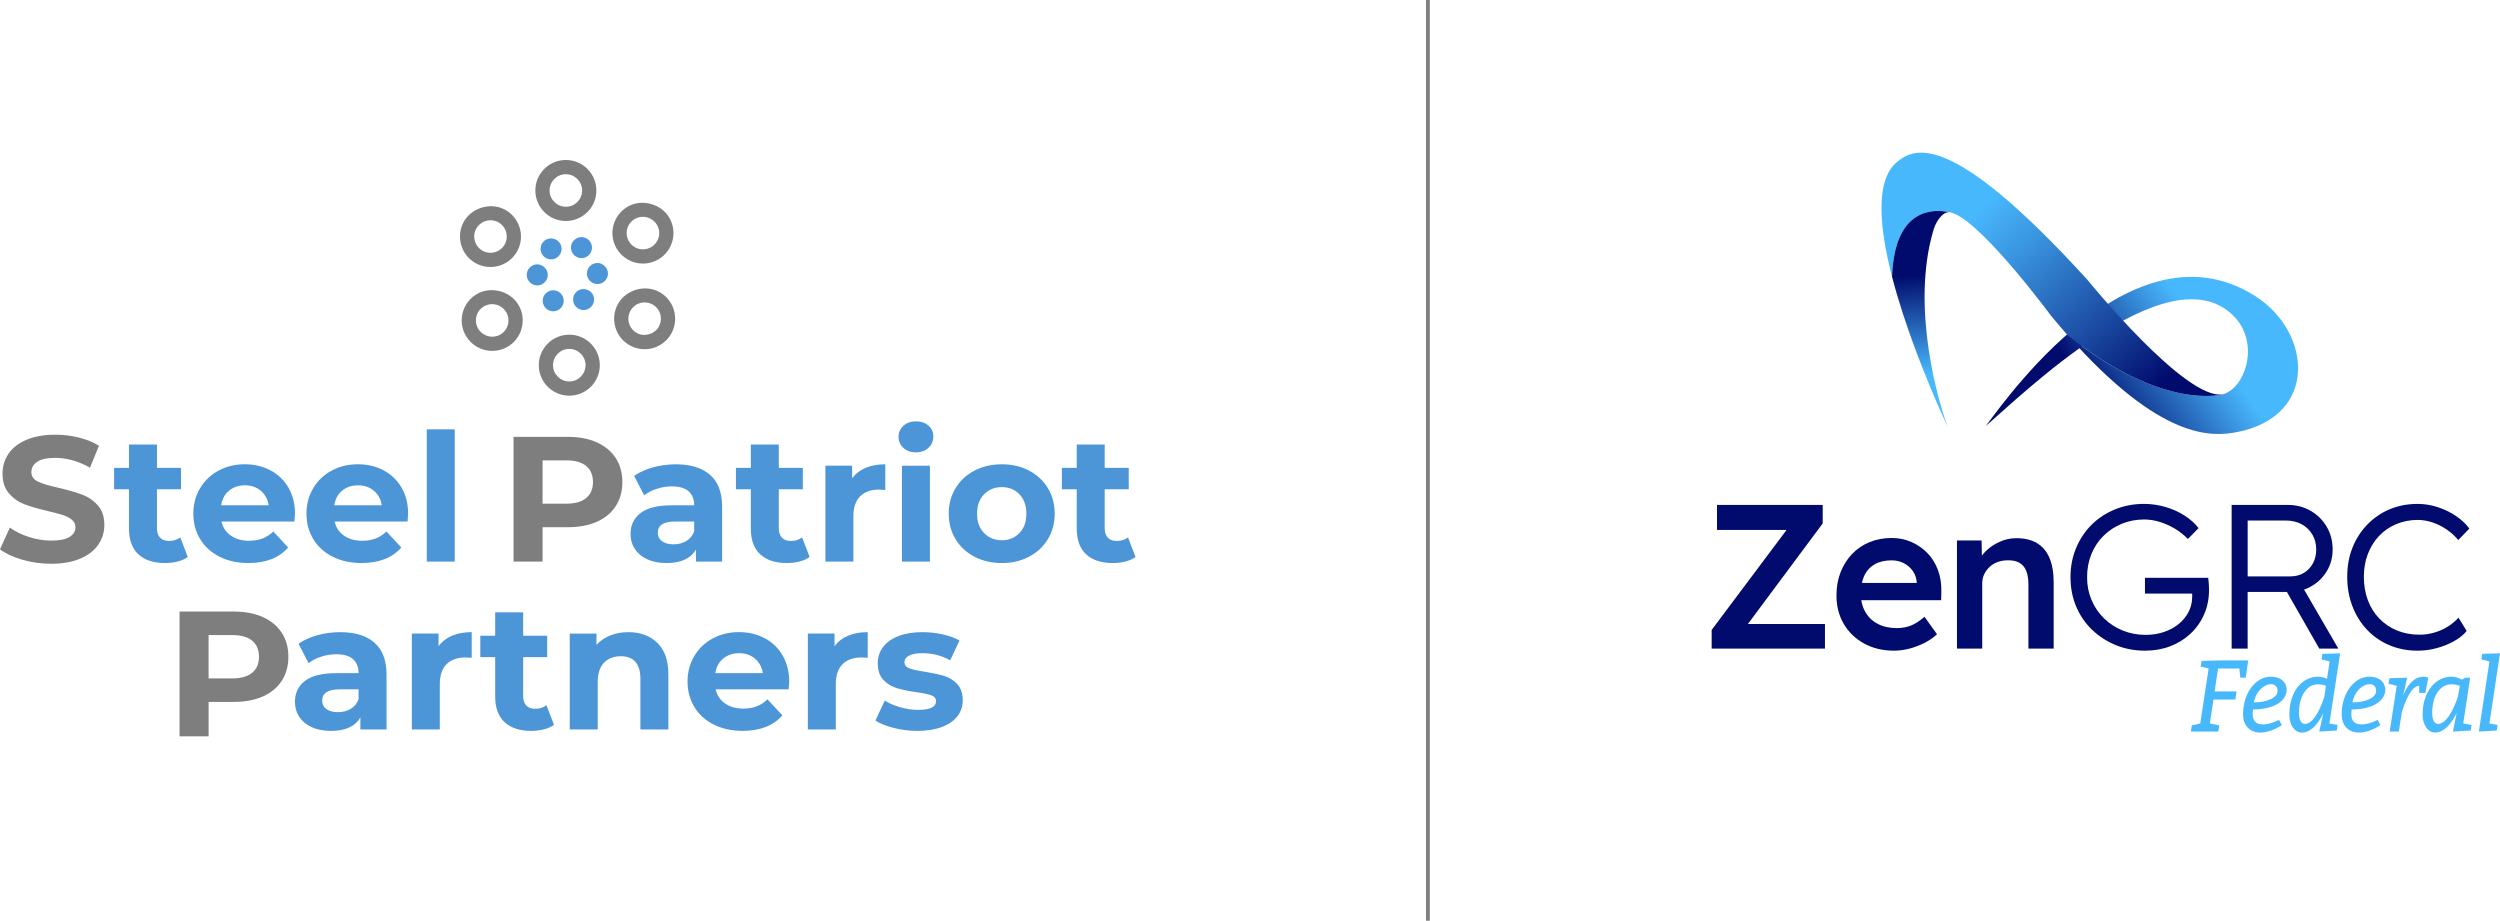 <?xml version="1.0" encoding="UTF-8"?><svg id="svg1371" xmlns="http://www.w3.org/2000/svg" xmlns:xlink="http://www.w3.org/1999/xlink" viewBox="0 0 1981.46 729.77"><defs><style>.cls-1,.cls-2,.cls-3,.cls-4,.cls-5,.cls-6,.cls-7,.cls-8,.cls-9,.cls-10,.cls-11,.cls-12,.cls-13,.cls-14,.cls-15,.cls-16,.cls-17,.cls-18,.cls-19{stroke-width:0px;}.cls-1,.cls-20{fill:none;}.cls-2{fill:#000b6d;}.cls-3{fill:url(#linear-gradient);}.cls-4{fill:url(#linear-gradient-11);}.cls-5{fill:url(#linear-gradient-12);}.cls-6{fill:url(#linear-gradient-13);}.cls-7{fill:url(#linear-gradient-10);}.cls-8{fill:url(#linear-gradient-16);}.cls-9{fill:url(#linear-gradient-15);}.cls-10{fill:url(#linear-gradient-14);}.cls-20{stroke:url(#linear-gradient-17);stroke-miterlimit:10;stroke-width:3px;}.cls-11{fill:url(#linear-gradient-4);}.cls-12{fill:url(#linear-gradient-2);}.cls-13{fill:url(#linear-gradient-3);}.cls-14{fill:url(#linear-gradient-8);}.cls-15{fill:url(#linear-gradient-9);}.cls-16{fill:url(#linear-gradient-7);}.cls-17{fill:url(#linear-gradient-5);}.cls-18{fill:url(#linear-gradient-6);}.cls-19{fill:#48b8fd;}</style><linearGradient id="linear-gradient" x1="194.2" y1="606.09" x2="195.2" y2="606.09" gradientTransform="translate(-27889.14 29344.39) rotate(28) scale(58.29 -64.38)" gradientUnits="userSpaceOnUse"><stop offset=".48" stop-color="#4c96d7"/><stop offset="1" stop-color="#4c96d7"/></linearGradient><linearGradient id="linear-gradient-2" x1="199.37" y1="606.68" x2="200.37" y2="606.72" gradientTransform="translate(-79302.76 68531.61) scale(400.27 -112.31)" gradientUnits="userSpaceOnUse"><stop offset=".11" stop-color="#4c96d7"/><stop offset="1" stop-color="#4c96d7"/></linearGradient><linearGradient id="linear-gradient-3" x1="199.07" y1="606.81" x2="200.07" y2="606.85" gradientTransform="translate(-53653.09 64691.87) scale(269.97 -105.96)" gradientUnits="userSpaceOnUse"><stop offset=".11" stop-color="#4c96d7"/><stop offset="1" stop-color="#4c96d7"/></linearGradient><linearGradient id="linear-gradient-4" x1="196.98" y1="606.91" x2="197.98" y2="606.95" gradientTransform="translate(-16289.07 62473.92) scale(82.7 -102.28)" gradientUnits="userSpaceOnUse"><stop offset=".11" stop-color="#7e7e7e"/><stop offset="1" stop-color="#7e7e7e"/></linearGradient><linearGradient id="linear-gradient-5" x1="194.92" y1="609.74" x2="195.92" y2="609.74" gradientTransform="translate(-8487.42 29798.87) rotate(-1) scale(48.37 -48.36)" gradientUnits="userSpaceOnUse"><stop offset="0" stop-color="#7e7e7e"/><stop offset="1" stop-color="#7e7e7e"/></linearGradient><linearGradient id="linear-gradient-6" x1="194.92" y1="609.74" x2="195.92" y2="609.74" gradientTransform="translate(-8484.71 29937.34) rotate(-1) scale(48.37 -48.36)" gradientUnits="userSpaceOnUse"><stop offset="0" stop-color="#7e7e7e"/><stop offset="1" stop-color="#7e7e7e"/></linearGradient><linearGradient id="linear-gradient-7" x1="194.92" y1="609.76" x2="195.92" y2="609.76" gradientTransform="translate(-8546.23 29729.66) rotate(-1) scale(48.35 -48.19)" gradientUnits="userSpaceOnUse"><stop offset="0" stop-color="#7e7e7e"/><stop offset="1" stop-color="#7e7e7e"/></linearGradient><linearGradient id="linear-gradient-8" x1="194.92" y1="609.76" x2="195.92" y2="609.76" gradientTransform="translate(-8428.77 29805.12) rotate(-1) scale(48.38 -48.2)" gradientUnits="userSpaceOnUse"><stop offset="0" stop-color="#7e7e7e"/><stop offset="1" stop-color="#7e7e7e"/></linearGradient><linearGradient id="linear-gradient-9" x1="194.92" y1="609.76" x2="195.92" y2="609.76" gradientTransform="translate(-8434.82 29719.99) rotate(-1) scale(48.4 -48.17)" gradientUnits="userSpaceOnUse"><stop offset="0" stop-color="#7e7e7e"/><stop offset="1" stop-color="#7e7e7e"/></linearGradient><linearGradient id="linear-gradient-10" x1="194.92" y1="609.76" x2="195.92" y2="609.76" gradientTransform="translate(-8548.78 29791.73) rotate(-1) scale(48.37 -48.18)" gradientUnits="userSpaceOnUse"><stop offset="0" stop-color="#7e7e7e"/><stop offset="1" stop-color="#7e7e7e"/></linearGradient><linearGradient id="linear-gradient-11" x1="197.1" y1="607" x2="198.1" y2="607.04" gradientTransform="translate(-16592.48 60424.37) scale(86.25 -98.89)" gradientUnits="userSpaceOnUse"><stop offset=".11" stop-color="#7e7e7e"/><stop offset="1" stop-color="#7e7e7e"/></linearGradient><linearGradient id="linear-gradient-12" x1="199.53" y1="607.12" x2="200.53" y2="607.16" gradientTransform="translate(-105371.98 57572.07) scale(529.28 -93.95)" gradientUnits="userSpaceOnUse"><stop offset=".11" stop-color="#4c96d7"/><stop offset="1" stop-color="#4c96d7"/></linearGradient><linearGradient id="linear-gradient-13" x1="197.1" y1="607" x2="198.1" y2="607.04" gradientTransform="translate(-16857.2 60562.83) scale(86.25 -98.89)" gradientUnits="userSpaceOnUse"><stop offset=".11" stop-color="#7e7e7e"/><stop offset="1" stop-color="#7e7e7e"/></linearGradient><linearGradient id="linear-gradient-14" x1="-1222.99" y1="346.44" x2="-1425.88" y2="489.26" gradientTransform="translate(402.42 709.96) rotate(-180)" gradientUnits="userSpaceOnUse"><stop offset=".22" stop-color="#000b6d"/><stop offset=".33" stop-color="#153e97"/><stop offset=".54" stop-color="#3a95e0"/><stop offset=".63" stop-color="#48b8fd"/></linearGradient><linearGradient id="linear-gradient-15" x1="-1285.55" y1="381.93" x2="-1102.21" y2="580.97" gradientTransform="translate(402.42 709.96) rotate(-180)" gradientUnits="userSpaceOnUse"><stop offset="0" stop-color="#000b6d"/><stop offset=".2" stop-color="#153e97"/><stop offset=".57" stop-color="#3a95e0"/><stop offset=".74" stop-color="#48b8fd"/></linearGradient><linearGradient id="linear-gradient-16" x1="-1126.04" y1="413.11" x2="-1121.29" y2="492.34" gradientTransform="translate(402.42 709.96) rotate(-180)" gradientUnits="userSpaceOnUse"><stop offset="0" stop-color="#48b8fd"/><stop offset="1" stop-color="#000b6d"/></linearGradient><linearGradient id="linear-gradient-17" x1="1130.24" y1="364.88" x2="1133.24" y2="364.88" gradientTransform="matrix(1,0,0,1,0,0)" xlink:href="#linear-gradient-5"/></defs><g id="g1375"><g id="g936"><g id="g932"><circle id="circle930" class="cls-1" cx="407.94" cy="145.75" r="12.9"/></g></g><g id="g962"><g id="g958"><path id="path956" class="cls-1" d="M476.5,236.21c-1.93-1.04-4.13-1.58-6.32-1.54-4.67.08-8.94,2.7-11.15,6.8-1.64,3.02-2,6.51-1,9.82.99,3.3,3.19,6.01,6.24,7.66,6.07,3.29,14.23.79,17.47-5.24,3.38-6.29,1.03-14.13-5.23-17.49Z"/></g></g><g id="g988"><g id="g984"><path id="path982" class="cls-1" d="M468.78,166.79c-2.19.04-4.36.64-6.26,1.76-2.98,1.73-5.09,4.52-5.97,7.85-.88,3.33-.4,6.82,1.34,9.79,2.35,4.02,6.71,6.48,11.38,6.4,2.19-.04,4.36-.66,6.27-1.77,2.98-1.73,5.08-4.52,5.96-7.86.88-3.34.4-6.8-1.33-9.78-2.37-4.01-6.72-6.46-11.4-6.38Z"/></g></g><g id="g1014"><g id="g1010"><circle id="circle1008" class="cls-1" cx="410.66" cy="284.21" r="12.9" transform="translate(-4.9 7.21) rotate(-1)"/></g></g><g id="g1040"><g id="g1036"><path id="path1034" class="cls-1" d="M342.08,193.77c1.93,1.04,4.12,1.57,6.32,1.53h0c4.66-.08,8.93-2.68,11.14-6.78,3.38-6.26,1.02-14.11-5.25-17.47-1.95-1.05-4.13-1.59-6.32-1.55-4.66.08-8.94,2.68-11.15,6.78-3.36,6.25-1.01,14.09,5.26,17.49Z"/></g></g><g id="g1066"><g id="g1062"><path id="path1060" class="cls-1" d="M349.3,236.02c-2.19.04-4.35.66-6.25,1.76-2.97,1.73-5.09,4.52-5.96,7.86-.88,3.35-.4,6.82,1.34,9.79,2.34,4.02,6.72,6.46,11.4,6.38,2.19-.04,4.35-.63,6.26-1.75,6.14-3.59,8.21-11.5,4.63-17.65-2.37-4.02-6.74-6.48-11.42-6.4Z"/></g></g><g id="g1097"><g id="g1093"><path id="path1091" class="cls-3" d="M432.28,190.23c3.74-2.39,9.12-1.23,11.52,2.51,2.48,3.87,1.35,9.04-2.52,11.52-2.53,1.63-5.76,1.76-8.42.35h0c-1.25-.67-2.33-1.65-3.1-2.85-2.48-3.88-1.35-9.05,2.51-11.53ZM426.01,226.21c-1.43.03-2.84-.31-4.09-.98-2.66-1.42-4.36-4.17-4.43-7.18-.05-2.23.77-4.34,2.31-5.95,1.54-1.61,3.61-2.52,5.83-2.58,4.46-.1,8.43,3.72,8.53,8.15.11,4.59-3.55,8.42-8.14,8.53ZM434.55,245.75c-4.06-2.16-5.61-7.21-3.45-11.27s7.22-5.61,11.27-3.45,5.61,7.22,3.45,11.28c-2.16,4.06-7.21,5.6-11.28,3.44ZM456.95,203.62c-4.06-2.16-5.61-7.22-3.45-11.27s7.22-5.6,11.27-3.45,5.61,7.21,3.45,11.28c-2.16,4.06-7.22,5.61-11.28,3.45ZM467.05,244.41c-2.54,1.63-5.76,1.76-8.42.34-1.26-.67-2.33-1.66-3.1-2.86-1.2-1.87-1.6-4.11-1.12-6.28.47-2.18,1.77-4.03,3.64-5.24,3.73-2.39,9.11-1.24,11.52,2.51,2.49,3.88,1.36,9.05-2.52,11.52ZM479.55,222.55c-1.54,1.61-3.61,2.52-5.84,2.57-1.42.04-2.85-.3-4.1-.97-2.66-1.41-4.36-4.16-4.43-7.18-.05-2.22.77-4.34,2.31-5.95,1.54-1.61,3.62-2.52,5.84-2.57,4.46-.09,8.43,3.72,8.53,8.15.05,2.23-.78,4.34-2.31,5.95Z"/></g></g><g id="g1112"><g id="g1108"><path id="path1106" class="cls-12" d="M535.55,367.99c11.84,0,20.93,2.8,27.28,8.41,6.35,5.6,9.52,14.06,9.52,25.36h0v43.37h-20.75v-9.47c-4.17,7.06-11.94,10.6-23.3,10.6h0c-5.87,0-10.96-.99-15.27-2.97-4.31-1.98-7.6-4.71-9.88-8.19-2.27-3.48-3.41-7.44-3.41-11.87h0c0-7.06,2.68-12.62,8.03-16.67,5.35-4.05,13.62-6.07,24.79-6.07h17.62c0-4.8-1.47-8.5-4.4-11.09-2.94-2.59-7.34-3.89-13.21-3.89h0c-4.07,0-8.08.64-12.01,1.91-3.93,1.27-7.27,2.99-10.02,5.16h0l-7.96-15.4c4.17-2.92,9.16-5.18,14.99-6.78,5.83-1.6,11.82-2.4,17.97-2.4h0ZM533.85,431.43c3.79,0,7.15-.87,10.09-2.61,2.94-1.74,5.02-4.31,6.25-7.7h0v-7.77h-15.2c-9.09,0-13.64,2.97-13.64,8.9h0c0,2.83,1.11,5.06,3.34,6.71,2.23,1.65,5.28,2.47,9.16,2.47h0ZM635.73,425.92l5.97,15.54c-2.18,1.6-4.85,2.8-8.03,3.6-3.17.8-6.51,1.2-10.02,1.2h0c-9.09,0-16.13-2.31-21.1-6.92-4.97-4.61-7.46-11.4-7.46-20.34h0v-31.22h-11.79v-16.95h11.79v-18.51h22.17v18.51h19.04v16.95h-19.04v30.94c0,3.2.83,5.67,2.49,7.42,1.66,1.74,4,2.61,7.03,2.61h0c3.5,0,6.49-.94,8.95-2.83h0ZM675.37,379.15c2.65-3.67,6.23-6.45,10.73-8.34,4.5-1.88,9.69-2.83,15.56-2.83h0v20.34c-2.46-.19-4.12-.28-4.97-.28h0c-6.35,0-11.32,1.77-14.92,5.3-3.6,3.53-5.4,8.83-5.4,15.89h0v35.88h-22.17v-76.01h21.17v10.03ZM714.87,445.13v-76.01h22.17v76.01h-22.17ZM725.95,358.53c-4.07,0-7.39-1.18-9.95-3.53s-3.84-5.27-3.84-8.76h0c0-3.48,1.28-6.4,3.84-8.76s5.87-3.53,9.95-3.53h0c4.07,0,7.39,1.13,9.95,3.39s3.84,5.09,3.84,8.48h0c0,3.67-1.28,6.71-3.84,9.11-2.56,2.4-5.87,3.6-9.95,3.6h0ZM794.01,446.26c-8.05,0-15.27-1.67-21.67-5.02-6.39-3.34-11.39-7.98-14.99-13.92-3.6-5.93-5.4-12.67-5.4-20.2h0c0-7.53,1.8-14.27,5.4-20.2,3.6-5.93,8.6-10.57,14.99-13.92,6.39-3.34,13.62-5.02,21.67-5.02h0c8.05,0,15.25,1.67,21.6,5.02,6.35,3.34,11.32,7.98,14.92,13.92,3.6,5.93,5.4,12.67,5.4,20.2h0c0,7.53-1.8,14.27-5.4,20.2-3.6,5.93-8.57,10.57-14.92,13.92-6.35,3.34-13.55,5.02-21.6,5.02h0ZM794.01,428.18c5.68,0,10.35-1.91,14-5.72,3.65-3.81,5.47-8.92,5.47-15.33h0c0-6.4-1.82-11.51-5.47-15.33-3.65-3.81-8.31-5.72-14-5.72h0c-5.68,0-10.37,1.91-14.07,5.72-3.69,3.81-5.54,8.92-5.54,15.33h0c0,6.4,1.85,11.51,5.54,15.33,3.69,3.81,8.38,5.72,14.07,5.72h0ZM894.04,425.92l5.97,15.54c-2.18,1.6-4.85,2.8-8.03,3.6-3.17.8-6.51,1.2-10.02,1.2h0c-9.09,0-16.13-2.31-21.1-6.92-4.97-4.61-7.46-11.4-7.46-20.34h0v-31.22h-11.79v-16.95h11.79v-18.51h22.17v18.51h19.04v16.95h-19.04v30.94c0,3.2.83,5.67,2.49,7.42,1.66,1.74,4,2.61,7.03,2.61h0c3.5,0,6.49-.94,8.95-2.83h0Z"/></g></g><g id="g1127"><g id="g1123"><path id="path1121" class="cls-13" d="M142.87,425.92l5.97,15.54c-2.18,1.6-4.85,2.8-8.03,3.6-3.17.8-6.51,1.2-10.02,1.2h0c-9.09,0-16.13-2.31-21.1-6.92-4.97-4.61-7.46-11.4-7.46-20.34h0v-31.22h-11.79v-16.95h11.79v-18.51h22.17v18.51h19.04v16.95h-19.04v30.94c0,3.2.83,5.67,2.49,7.42,1.66,1.74,4,2.61,7.03,2.61h0c3.5,0,6.49-.94,8.95-2.83h0ZM233.81,407.41c0,.28-.14,2.26-.43,5.93h-57.83c1.04,4.71,3.5,8.43,7.39,11.16,3.88,2.73,8.71,4.1,14.49,4.1h0c3.98,0,7.51-.59,10.59-1.77,3.08-1.18,5.94-3.04,8.6-5.58h0l11.79,12.71c-7.2,8.19-17.71,12.29-31.54,12.29h0c-8.62,0-16.25-1.67-22.88-5.02-6.63-3.34-11.75-7.98-15.35-13.92-3.6-5.93-5.4-12.67-5.4-20.2h0c0-7.44,1.78-14.15,5.33-20.13,3.55-5.98,8.43-10.64,14.64-13.99,6.2-3.34,13.14-5.02,20.82-5.02h0c7.48,0,14.26,1.6,20.32,4.8,6.06,3.2,10.82,7.79,14.28,13.77,3.46,5.98,5.19,12.93,5.19,20.84h0ZM194.17,384.66c-5.02,0-9.24,1.41-12.65,4.24-3.41,2.83-5.49,6.69-6.25,11.58h37.65c-.76-4.8-2.84-8.64-6.25-11.51-3.41-2.87-7.58-4.31-12.5-4.31h0ZM323.47,407.41c0,.28-.14,2.26-.43,5.93h-57.83c1.04,4.71,3.5,8.43,7.39,11.16,3.88,2.73,8.71,4.1,14.49,4.1h0c3.98,0,7.51-.59,10.59-1.77,3.08-1.18,5.94-3.04,8.6-5.58h0l11.79,12.71c-7.2,8.19-17.71,12.29-31.54,12.29h0c-8.62,0-16.25-1.67-22.88-5.02-6.63-3.34-11.75-7.98-15.35-13.92-3.6-5.93-5.4-12.67-5.4-20.2h0c0-7.44,1.78-14.15,5.33-20.13,3.55-5.98,8.43-10.64,14.64-13.99,6.2-3.34,13.14-5.02,20.82-5.02h0c7.48,0,14.26,1.6,20.32,4.8,6.06,3.2,10.82,7.79,14.28,13.77,3.46,5.98,5.19,12.93,5.19,20.84h0ZM283.83,384.66c-5.02,0-9.24,1.41-12.65,4.24-3.41,2.83-5.49,6.69-6.25,11.58h37.65c-.76-4.8-2.84-8.64-6.25-11.51s-7.58-4.31-12.5-4.31h0ZM338.25,445.13v-104.83h22.17v104.83h-22.17Z"/></g></g><g id="g1142"><g id="g1138"><path id="path1136" class="cls-11" d="M40.5,446.82c-7.86,0-15.46-1.06-22.81-3.18-7.34-2.12-13.24-4.87-17.69-8.26h0l7.81-17.24c4.26,3.11,9.33,5.6,15.2,7.49,5.87,1.88,11.75,2.83,17.62,2.83h0c6.54,0,11.37-.97,14.49-2.9s4.69-4.5,4.69-7.7h0c0-2.35-.92-4.31-2.77-5.86-1.85-1.55-4.22-2.8-7.1-3.74-2.89-.94-6.8-1.98-11.72-3.11h0c-7.58-1.79-13.78-3.58-18.61-5.37-4.83-1.79-8.98-4.66-12.43-8.62-3.46-3.96-5.19-9.23-5.19-15.82h0c0-5.75,1.56-10.95,4.69-15.61,3.13-4.66,7.84-8.36,14.14-11.09,6.3-2.73,14-4.1,23.09-4.1h0c6.35,0,12.55.75,18.61,2.26,6.06,1.51,11.37,3.67,15.91,6.5h0l-7.1,17.38c-9.19-5.18-18.38-7.77-27.57-7.77h0c-6.44,0-11.2,1.04-14.28,3.11-3.08,2.07-4.62,4.8-4.62,8.19h0c0,3.39,1.78,5.91,5.33,7.56,3.55,1.65,8.98,3.27,16.27,4.87h0c7.58,1.79,13.78,3.58,18.61,5.37,4.83,1.79,8.98,4.61,12.43,8.48,3.46,3.86,5.19,9.09,5.19,15.68h0c0,5.65-1.59,10.81-4.76,15.47-3.17,4.66-7.93,8.36-14.28,11.09-6.35,2.73-14.07,4.1-23.16,4.1h0Z"/></g></g><g id="g1173"><g id="g1169"><path id="path1167" class="cls-17" d="M448.06,126.8c-13.33.23-23.99,11.26-23.75,24.6s11.28,23.99,24.6,23.75c13.34-.23,24-11.27,23.76-24.6-.23-13.34-11.27-23.99-24.61-23.75ZM448.71,163.87c-7.1.12-13-5.56-13.12-12.67-.12-7.11,5.57-13,12.67-13.12,7.11-.12,13,5.57,13.12,12.67.13,7.11-5.56,13-12.67,13.12Z"/></g></g><g id="g1204"><g id="g1200"><path id="path1198" class="cls-18" d="M450.78,265.26c-13.33.23-23.99,11.28-23.75,24.6.23,13.34,11.28,23.98,24.6,23.75,13.34-.23,24-11.26,23.76-24.59-.23-13.33-11.27-23.99-24.61-23.76ZM451.43,302.33c-7.1.12-13-5.56-13.12-12.66s5.57-13,12.67-13.13c7.11-.12,13,5.57,13.12,12.68.13,7.11-5.56,12.99-12.67,13.11Z"/></g></g><g id="g1235"><g id="g1231"><path id="path1229" class="cls-16" d="M377.29,208.75c3.65,1.97,7.75,2.95,11.87,2.88h0c8.73-.15,16.73-5.01,20.87-12.7,6.33-11.74,1.92-26.44-9.82-32.76-11.36-6.14-26.65-1.5-32.75,9.81-6.33,11.73-1.92,26.44,9.82,32.77ZM377.4,181.34c2.22-4.1,6.49-6.7,11.16-6.78,2.19-.04,4.37.49,6.31,1.55,6.26,3.38,8.61,11.21,5.24,17.47-2.21,4.1-6.47,6.7-11.14,6.78h0c-2.19.04-4.38-.49-6.31-1.53-6.28-3.39-8.63-11.24-5.26-17.49Z"/></g></g><g id="g1266"><g id="g1262"><path id="path1260" class="cls-14" d="M522.41,231.32c-11.4-6.15-26.68-1.47-32.76,9.82-3.05,5.7-3.74,12.21-1.88,18.41,1.85,6.2,6.01,11.29,11.68,14.36,3.65,1.97,7.75,2.96,11.89,2.89,8.74-.15,16.74-5.02,20.9-12.71,6.32-11.74,1.92-26.44-9.83-32.77ZM522.29,258.73c-3.25,6.04-11.4,8.53-17.47,5.24-3.03-1.64-5.24-4.36-6.24-7.66-1-3.3-.64-6.8,1-9.83,2.2-4.1,6.47-6.71,11.15-6.79,2.18-.04,4.38.51,6.32,1.54,6.26,3.38,8.61,11.22,5.23,17.49Z"/></g></g><g id="g1297"><g id="g1293"><path id="path1291" class="cls-15" d="M497.39,163.85c-5.57,3.26-9.54,8.5-11.2,14.74-1.65,6.25-.74,12.75,2.51,18.33,4.41,7.55,12.59,12.14,21.33,11.98,4.12-.07,8.2-1.21,11.76-3.3,5.58-3.25,9.54-8.49,11.2-14.74,1.63-6.25.74-12.77-2.51-18.33-6.49-11.09-21.93-15.19-33.09-8.68ZM522.07,188c-.87,3.32-2.98,6.12-5.97,7.86-1.91,1.12-4.09,1.73-6.27,1.77-4.67.08-9.03-2.37-11.38-6.39-1.73-2.97-2.22-6.46-1.34-9.79.87-3.32,2.99-6.11,5.96-7.85,1.9-1.11,4.07-1.72,6.27-1.76,4.67-.08,9.03,2.38,11.38,6.38,1.75,2.99,2.23,6.45,1.34,9.79Z"/></g></g><g id="g1328"><g id="g1324"><path id="path1322" class="cls-7" d="M377.91,233.08c-5.57,3.26-9.54,8.5-11.18,14.74-1.65,6.25-.76,12.76,2.51,18.34,4.41,7.54,12.58,12.13,21.34,11.97,4.11-.07,8.17-1.21,11.75-3.28,11.51-6.74,15.39-21.59,8.67-33.09-6.49-11.1-21.92-15.2-33.09-8.69ZM396.63,265.1c-1.91,1.12-4.07,1.71-6.26,1.75-4.67.08-9.04-2.37-11.4-6.38-1.73-2.98-2.22-6.45-1.35-9.79.87-3.33,2.98-6.13,5.97-7.86,1.9-1.11,4.06-1.72,6.24-1.76,4.68-.08,9.04,2.38,11.41,6.4,3.6,6.15,1.52,14.06-4.62,17.65Z"/></g></g><g id="g1343"><g id="g1339"><path id="path1337" class="cls-4" d="M450.08,346.24c8.81,0,16.46,1.46,22.95,4.38,6.49,2.92,11.49,7.06,14.99,12.43,3.5,5.37,5.26,11.73,5.26,19.07h0c0,7.25-1.75,13.59-5.26,19-3.5,5.42-8.5,9.56-14.99,12.43-6.49,2.87-14.14,4.31-22.95,4.31h-20.03v27.27h-23.02v-98.89h43.05ZM448.81,399.21c6.92,0,12.17-1.48,15.77-4.45,3.6-2.97,5.4-7.18,5.4-12.64h0c0-5.56-1.8-9.82-5.4-12.79-3.6-2.97-8.86-4.45-15.77-4.45h-18.76v34.33h18.76Z"/></g></g><g id="g1358"><g id="g1354"><path id="path1352" class="cls-5" d="M269.57,501.03c11.84,0,20.93,2.8,27.28,8.41s9.52,14.06,9.52,25.36h0v43.37h-20.75v-9.47c-4.17,7.06-11.94,10.6-23.3,10.6h0c-5.87,0-10.96-.99-15.27-2.97-4.31-1.98-7.6-4.71-9.88-8.19-2.27-3.48-3.41-7.44-3.41-11.87h0c0-7.06,2.68-12.62,8.03-16.67,5.35-4.05,13.62-6.07,24.79-6.07h17.62c0-4.8-1.47-8.5-4.4-11.09-2.94-2.59-7.34-3.89-13.21-3.89h0c-4.07,0-8.08.64-12.01,1.91-3.93,1.27-7.27,2.99-10.02,5.16h0l-7.96-15.4c4.17-2.92,9.16-5.18,14.99-6.78,5.83-1.6,11.82-2.4,17.97-2.4h0ZM267.86,564.46c3.79,0,7.15-.87,10.09-2.61,2.94-1.74,5.02-4.31,6.25-7.7h0v-7.77h-15.2c-9.09,0-13.64,2.97-13.64,8.9h0c0,2.83,1.11,5.06,3.34,6.71,2.23,1.65,5.28,2.47,9.16,2.47h0ZM347.58,512.19c2.65-3.67,6.23-6.45,10.73-8.34,4.5-1.88,9.69-2.83,15.56-2.83h0v20.34c-2.46-.19-4.12-.28-4.97-.28h0c-6.35,0-11.32,1.77-14.92,5.3-3.6,3.53-5.4,8.83-5.4,15.89h0v35.88h-22.17v-76.01h21.17v10.03ZM433.11,558.95l5.97,15.54c-2.18,1.6-4.85,2.8-8.03,3.6-3.17.8-6.51,1.2-10.02,1.2h0c-9.09,0-16.13-2.31-21.1-6.92-4.97-4.61-7.46-11.4-7.46-20.34h0v-31.22h-11.79v-16.95h11.79v-18.51h22.17v18.51h19.04v16.95h-19.04v30.94c0,3.2.83,5.67,2.49,7.42,1.66,1.74,4,2.61,7.03,2.61h0c3.5,0,6.49-.94,8.95-2.83h0ZM498.05,501.03c9.47,0,17.12,2.83,22.95,8.48,5.83,5.65,8.74,14.03,8.74,25.15h0v43.51h-22.17v-40.12c0-6.03-1.33-10.52-3.98-13.49s-6.49-4.45-11.51-4.45h0c-5.59,0-10.04,1.72-13.36,5.16-3.32,3.44-4.97,8.55-4.97,15.33h0v37.58h-22.17v-76.01h21.17v8.9c2.94-3.2,6.58-5.67,10.94-7.42,4.36-1.74,9.14-2.61,14.35-2.61h0ZM625.5,540.44c0,.28-.14,2.26-.43,5.93h-57.83c1.04,4.71,3.5,8.43,7.39,11.16,3.88,2.73,8.71,4.1,14.49,4.1h0c3.98,0,7.51-.59,10.59-1.77,3.08-1.18,5.94-3.04,8.6-5.58h0l11.79,12.71c-7.2,8.19-17.71,12.29-31.54,12.29h0c-8.62,0-16.25-1.67-22.88-5.02-6.63-3.34-11.75-7.98-15.35-13.92-3.6-5.93-5.4-12.67-5.4-20.2h0c0-7.44,1.78-14.15,5.33-20.13,3.55-5.98,8.43-10.64,14.64-13.99,6.2-3.34,13.14-5.02,20.82-5.02h0c7.48,0,14.26,1.6,20.32,4.8,6.06,3.2,10.82,7.79,14.28,13.77,3.46,5.98,5.19,12.93,5.19,20.84h0ZM585.86,517.7c-5.02,0-9.24,1.41-12.65,4.24-3.41,2.83-5.49,6.69-6.25,11.58h37.65c-.76-4.8-2.84-8.64-6.25-11.51s-7.58-4.31-12.5-4.31h0ZM661.45,512.19c2.65-3.67,6.23-6.45,10.73-8.34,4.5-1.88,9.69-2.83,15.56-2.83h0v20.34c-2.46-.19-4.12-.28-4.97-.28h0c-6.35,0-11.32,1.77-14.92,5.3-3.6,3.53-5.4,8.83-5.4,15.89h0v35.88h-22.17v-76.01h21.17v10.03ZM726.95,579.29c-6.35,0-12.55-.78-18.61-2.33-6.06-1.55-10.89-3.51-14.49-5.86h0l7.39-15.82c3.41,2.17,7.53,3.93,12.36,5.3,4.83,1.37,9.57,2.05,14.21,2.05h0c9.38,0,14.07-2.31,14.07-6.92h0c0-2.17-1.28-3.72-3.84-4.66s-6.49-1.74-11.79-2.4h0c-6.25-.94-11.41-2.02-15.49-3.25-4.07-1.22-7.6-3.39-10.59-6.5-2.98-3.11-4.48-7.53-4.48-13.28h0c0-4.8,1.4-9.07,4.19-12.79s6.87-6.62,12.22-8.69,11.67-3.11,18.97-3.11h0c5.4,0,10.78.59,16.13,1.77,5.35,1.18,9.78,2.8,13.29,4.87h0l-7.39,15.68c-6.73-3.77-14.07-5.65-22.02-5.65h0c-4.74,0-8.29.66-10.66,1.98-2.37,1.32-3.55,3.01-3.55,5.09h0c0,2.35,1.28,4,3.84,4.94,2.56.94,6.63,1.84,12.22,2.68h0c6.25,1.04,11.37,2.14,15.35,3.32,3.98,1.18,7.44,3.32,10.37,6.43,2.94,3.11,4.4,7.44,4.4,13h0c0,4.71-1.42,8.9-4.26,12.57-2.84,3.67-6.99,6.52-12.43,8.55-5.45,2.02-11.91,3.04-19.4,3.04h0Z"/></g></g><g id="g1373"><g id="g1369"><path id="path1367" class="cls-6" d="M185.37,484.7c8.81,0,16.46,1.46,22.95,4.38,6.49,2.92,11.49,7.06,14.99,12.43,3.5,5.37,5.26,11.73,5.26,19.07h0c0,7.25-1.75,13.59-5.26,19-3.5,5.42-8.5,9.56-14.99,12.43-6.49,2.87-14.14,4.31-22.95,4.31h-20.03v27.27h-23.02v-98.89h43.05ZM184.09,537.68c6.92,0,12.17-1.48,15.77-4.45,3.6-2.97,5.4-7.18,5.4-12.64h0c0-5.56-1.8-9.82-5.4-12.79-3.6-2.97-8.86-4.45-15.77-4.45h-18.76v34.33h18.76Z"/></g></g></g><path class="cls-10" d="M1638.92,265.85c73.73,83.38,114.39,80.44,133.95,76.64,65.22-12.66,59.28-79.56,14.46-107.91-103.37-65.4-210.68,101.93-213.93,103.42,25.97-21.67,145.15-140.15,197.11-87.39,13.14,13.35,12.04,30.94,9.73,39.17-4.73,16.82-14.25,20.88-14.25,20.88-1.24.9-2.63,1.48-4.17,1.78l.02.03s-46.78,13.84-122.92-46.64Z"/><path class="cls-9" d="M1499.59,219.26c1.94-55.87,34.31-53.53,45.38-51.07h0c1.02.14,2.09.41,3.24.86.07.02.14.05.21.08.03.02.06.02.08.03.1.04.14.05.14.05,24.26,9.73,76.77,80.78,76.77,80.78,4.59,5.6,9.09,10.88,13.49,15.86,76.13,60.48,122.92,46.64,122.92,46.64l-.02-.03c-29.08,5.74-107.23-90.53-107.23-90.53-109.39-120.23-137.61-104.56-151.05-93.5-17.42,14.33-14.07,51.59-3.95,90.82Z"/><path class="cls-8" d="M1499.59,219.26v.02c5,19.37,11.65,39.22,18.27,57.02,13.02,35.01,25.93,62.1,25.93,62.1h0c-6.49-16.8-30.11-94.07-11.18-156.64,2.17-7.17,7.75-14.16,12.37-13.56-11.07-2.46-43.44-4.8-45.38,51.07Z"/><path class="cls-2" d="M1356.63,514.09v-14.81l63.62-84.93,5.04,5.69h-64.43v-19.85h83.79v14.64l-63.29,85.1-5.21-5.37h70.29v19.52h-89.81Z"/><path class="cls-2" d="M1501.28,515.72c-9,0-16.95-1.9-23.84-5.69-6.89-3.8-12.26-8.97-16.11-15.54-3.85-6.56-5.78-14.07-5.78-22.54,0-6.72,1.08-12.85,3.25-18.38,2.17-5.53,5.18-10.33,9.03-14.4,3.85-4.07,8.46-7.21,13.83-9.44,5.37-2.22,11.25-3.34,17.65-3.34,5.64,0,10.9,1.09,15.78,3.25,4.88,2.17,9.11,5.13,12.69,8.87,3.58,3.74,6.32,8.19,8.22,13.34,1.9,5.15,2.79,10.77,2.68,16.84l-.16,7h-69.48l-3.74-13.67h56.46l-2.6,2.77v-3.58c-.33-3.36-1.41-6.32-3.25-8.87-1.85-2.55-4.21-4.56-7.08-6.02-2.88-1.47-6.05-2.2-9.52-2.2-5.32,0-9.79,1.03-13.42,3.09-3.64,2.06-6.37,5.02-8.22,8.87-1.85,3.85-2.77,8.65-2.77,14.4s1.16,10.36,3.5,14.48c2.33,4.12,5.64,7.3,9.92,9.52,4.28,2.22,9.3,3.33,15.05,3.33,4.01,0,7.7-.65,11.06-1.95,3.36-1.3,7-3.63,10.9-7l9.92,13.83c-2.93,2.71-6.26,5.02-10.01,6.91-3.74,1.9-7.68,3.39-11.8,4.47-4.12,1.08-8.19,1.63-12.2,1.63Z"/><path class="cls-2" d="M1551.06,514.09v-85.74h19.52l.33,17.57-3.74,1.95c1.08-3.9,3.2-7.45,6.35-10.66,3.14-3.2,6.89-5.78,11.23-7.73,4.34-1.95,8.79-2.93,13.34-2.93,6.51,0,11.96,1.3,16.35,3.9,4.39,2.6,7.7,6.51,9.92,11.71,2.22,5.21,3.34,11.72,3.34,19.52v52.39h-20.01v-50.93c0-4.34-.6-7.94-1.79-10.82-1.19-2.87-3.04-4.99-5.53-6.35-2.5-1.36-5.53-1.98-9.11-1.87-2.93,0-5.61.46-8.05,1.38-2.44.92-4.56,2.22-6.35,3.9-1.79,1.68-3.2,3.61-4.23,5.78-1.03,2.17-1.55,4.56-1.55,7.16v51.74h-15.38c-1.68,0-3.23,0-4.64,0Z"/><path class="cls-2" d="M1700.26,515.72c-8.35,0-16.11-1.46-23.27-4.39s-13.45-7-18.87-12.2c-5.43-5.21-9.63-11.36-12.61-18.47-2.98-7.1-4.47-14.83-4.47-23.19s1.49-16.08,4.47-23.19c2.98-7.1,7.1-13.26,12.36-18.47,5.26-5.21,11.44-9.24,18.55-12.12,7.1-2.87,14.72-4.31,22.86-4.31,5.75,0,11.41.81,17,2.44,5.59,1.63,10.66,3.9,15.21,6.83s8.24,6.24,11.06,9.93l-8.46,8.62c-3.04-3.15-6.45-5.86-10.25-8.14-3.8-2.28-7.78-4.07-11.96-5.37-4.18-1.3-8.33-1.95-12.45-1.95-6.4,0-12.34,1.14-17.82,3.42-5.48,2.28-10.28,5.45-14.4,9.52-4.12,4.07-7.32,8.9-9.6,14.48-2.28,5.59-3.42,11.69-3.42,18.31s1.16,12.39,3.5,17.98c2.33,5.59,5.64,10.47,9.92,14.64,4.28,4.18,9.25,7.4,14.89,9.68,5.64,2.28,11.72,3.42,18.22,3.42,5.1,0,9.9-.76,14.4-2.28,4.5-1.52,8.43-3.66,11.8-6.43,3.36-2.77,5.96-5.99,7.81-9.68,1.84-3.69,2.77-7.65,2.77-11.88v-5.69l2.6,3.25h-40.03v-12.53h50.11c.11.87.22,1.87.33,3.01.11,1.14.19,2.28.24,3.42.05,1.14.08,2.2.08,3.17,0,7.05-1.3,13.53-3.9,19.44-2.6,5.91-6.21,11.01-10.82,15.29-4.61,4.29-9.95,7.59-16.03,9.93-6.08,2.33-12.69,3.5-19.85,3.5Z"/><path class="cls-2" d="M1768.76,514.09v-113.89h44.58c6.62,0,12.61,1.54,17.98,4.64,5.37,3.09,9.63,7.3,12.77,12.61,3.14,5.31,4.72,11.34,4.72,18.06,0,6.29-1.52,11.99-4.56,17.08-3.04,5.1-7.16,9.14-12.37,12.12-5.21,2.98-11.06,4.47-17.57,4.47h-32.87v44.91h-12.69ZM1781.45,456.82h34.01c4.01,0,7.54-.92,10.58-2.77,3.04-1.84,5.42-4.36,7.16-7.57,1.73-3.2,2.6-6.86,2.6-10.98,0-4.45-1.03-8.41-3.09-11.88-2.06-3.47-4.91-6.18-8.54-8.14-3.64-1.95-7.78-2.93-12.45-2.93h-30.26v44.26ZM1838.23,514.09l-28.64-50.11,12.2-4.23,31.56,54.34h-15.13Z"/><path class="cls-2" d="M1916.33,515.72c-8.14,0-15.62-1.44-22.45-4.31-6.83-2.87-12.75-6.94-17.73-12.2-4.99-5.26-8.87-11.47-11.63-18.63-2.77-7.16-4.15-14.97-4.15-23.43s1.38-16.03,4.15-23.02c2.77-7,6.7-13.12,11.8-18.39,5.1-5.26,11.01-9.3,17.73-12.12,6.72-2.82,14.1-4.23,22.13-4.23,5.31,0,10.58.84,15.78,2.52,5.21,1.68,10.01,3.99,14.4,6.92,4.39,2.93,8,6.29,10.82,10.09l-8.79,9.11c-2.71-3.25-5.83-6.07-9.36-8.46-3.53-2.38-7.24-4.23-11.15-5.53-3.91-1.3-7.81-1.95-11.71-1.95-6.08,0-11.74,1.11-17,3.34-5.26,2.22-9.79,5.34-13.59,9.36-3.8,4.01-6.75,8.78-8.87,14.32-2.11,5.53-3.17,11.55-3.17,18.06s1.06,12.91,3.17,18.55c2.12,5.64,5.15,10.49,9.11,14.56,3.96,4.07,8.62,7.22,13.99,9.44,5.37,2.22,11.36,3.33,17.98,3.33,3.9,0,7.81-.57,11.71-1.71s7.48-2.74,10.74-4.8c3.25-2.06,6.02-4.39,8.3-7l6.51,10.57c-2.5,3.04-5.83,5.72-10.01,8.05-4.18,2.33-8.76,4.18-13.75,5.53-4.99,1.36-9.98,2.03-14.97,2.03Z"/><path class="cls-19" d="M1772.64,548l-.91,6.44h-17.35l-2.89,18.93,7.46,1.61-.76,4.83h-21.76l.76-4.83,6.7-1.61,6.62-43.49-6.32-1.61.69-4.43,14.15-.4h22.91l-2.05,13.69h-4.26l-.76-7.25h-16.82l-2.82,18.12h17.43Z"/><path class="cls-19" d="M1785.66,562.33c-.15,1.21-.23,2.42-.23,3.46,0,5.72,2.66,8.38,8.37,8.38s12.48-3.62,12.48-3.62l2.28,4.11s-8.07,5.96-17.05,5.96c-8.37,0-13.7-5.64-13.7-14.5,0-16.67,9.89-29.8,21.99-29.8,7.69,0,12.56,4.11,12.56,10.47,0,9.26-10.96,15.54-26.71,15.54ZM1805.14,547.59c0-3.54-2.28-5.32-5.25-5.32-4.79,0-11.57,4.75-13.55,14.42,10.81,0,18.8-3.79,18.8-9.1Z"/><path class="cls-19" d="M1852.09,579.01l-13.93.81,3.35-14.82c-.38.97-6.85,15.63-16.97,15.63-5.94,0-10.05-5.96-10.05-14.09,0-19.49,11.03-30.2,22.53-30.2,3.5,0,6.01,1.05,7.3,1.77l2.13-13.85-6.47-1.61.69-4.43,14.08-.4-8.52,55.57,6.54,1.21-.69,4.43ZM1837.02,542.36c-8.75,0-14.92,9.58-14.92,22.55,0,5.8,1.83,8.86,4.72,8.86,9.13,0,15.45-21.75,15.45-21.75l1.22-8.46s-2.66-1.21-6.47-1.21Z"/><path class="cls-19" d="M1863.81,562.33c-.15,1.21-.23,2.42-.23,3.46,0,5.72,2.66,8.38,8.37,8.38s12.48-3.62,12.48-3.62l2.28,4.11s-8.07,5.96-17.05,5.96c-8.37,0-13.7-5.64-13.7-14.5,0-16.67,9.89-29.8,21.99-29.8,7.69,0,12.56,4.11,12.56,10.47,0,9.26-10.96,15.54-26.71,15.54ZM1883.29,547.59c0-3.54-2.28-5.32-5.25-5.32-4.79,0-11.57,4.75-13.55,14.42,10.81,0,18.8-3.79,18.8-9.1Z"/><path class="cls-19" d="M1917.38,549.21v-5.64c-7.99,0-13.7,20.94-13.7,20.94l-2.43,15.3h-7.23l5.56-36.24-6.47-1.61.69-4.43,14-.4-2.97,14.01c.38-1.05,5.33-14.82,15.98-14.82,1.9,0,3.81.81,3.81.81l-2.28,12.08h-4.95Z"/><path class="cls-19" d="M1958.25,579.01l-14.15.81,3.04-14.82c-.46.97-7.08,15.63-17.05,15.63-5.71,0-9.97-6.04-9.97-14.09,0-19.73,11.26-30.2,22.68-30.2,4.95,0,8.52,2.42,8.52,2.42l2.28-1.61h4.19l-5.48,36.24,6.62,1.21-.68,4.43ZM1942.8,542.36c-7.23,0-15.07,6.85-15.07,22.95,0,5.64,1.98,8.46,4.64,8.46,9.13,0,15.75-21.75,15.75-21.75l1.52-8.46s-2.89-1.21-6.85-1.21Z"/><path class="cls-19" d="M1964.72,579.81l8.37-55.57-6.39-1.61.68-4.43,14.08-.4-8.37,55.57,6.47,1.21-.69,4.43-14.15.81Z"/><line class="cls-20" x1="1131.74" x2="1131.74" y2="729.77"/></svg>